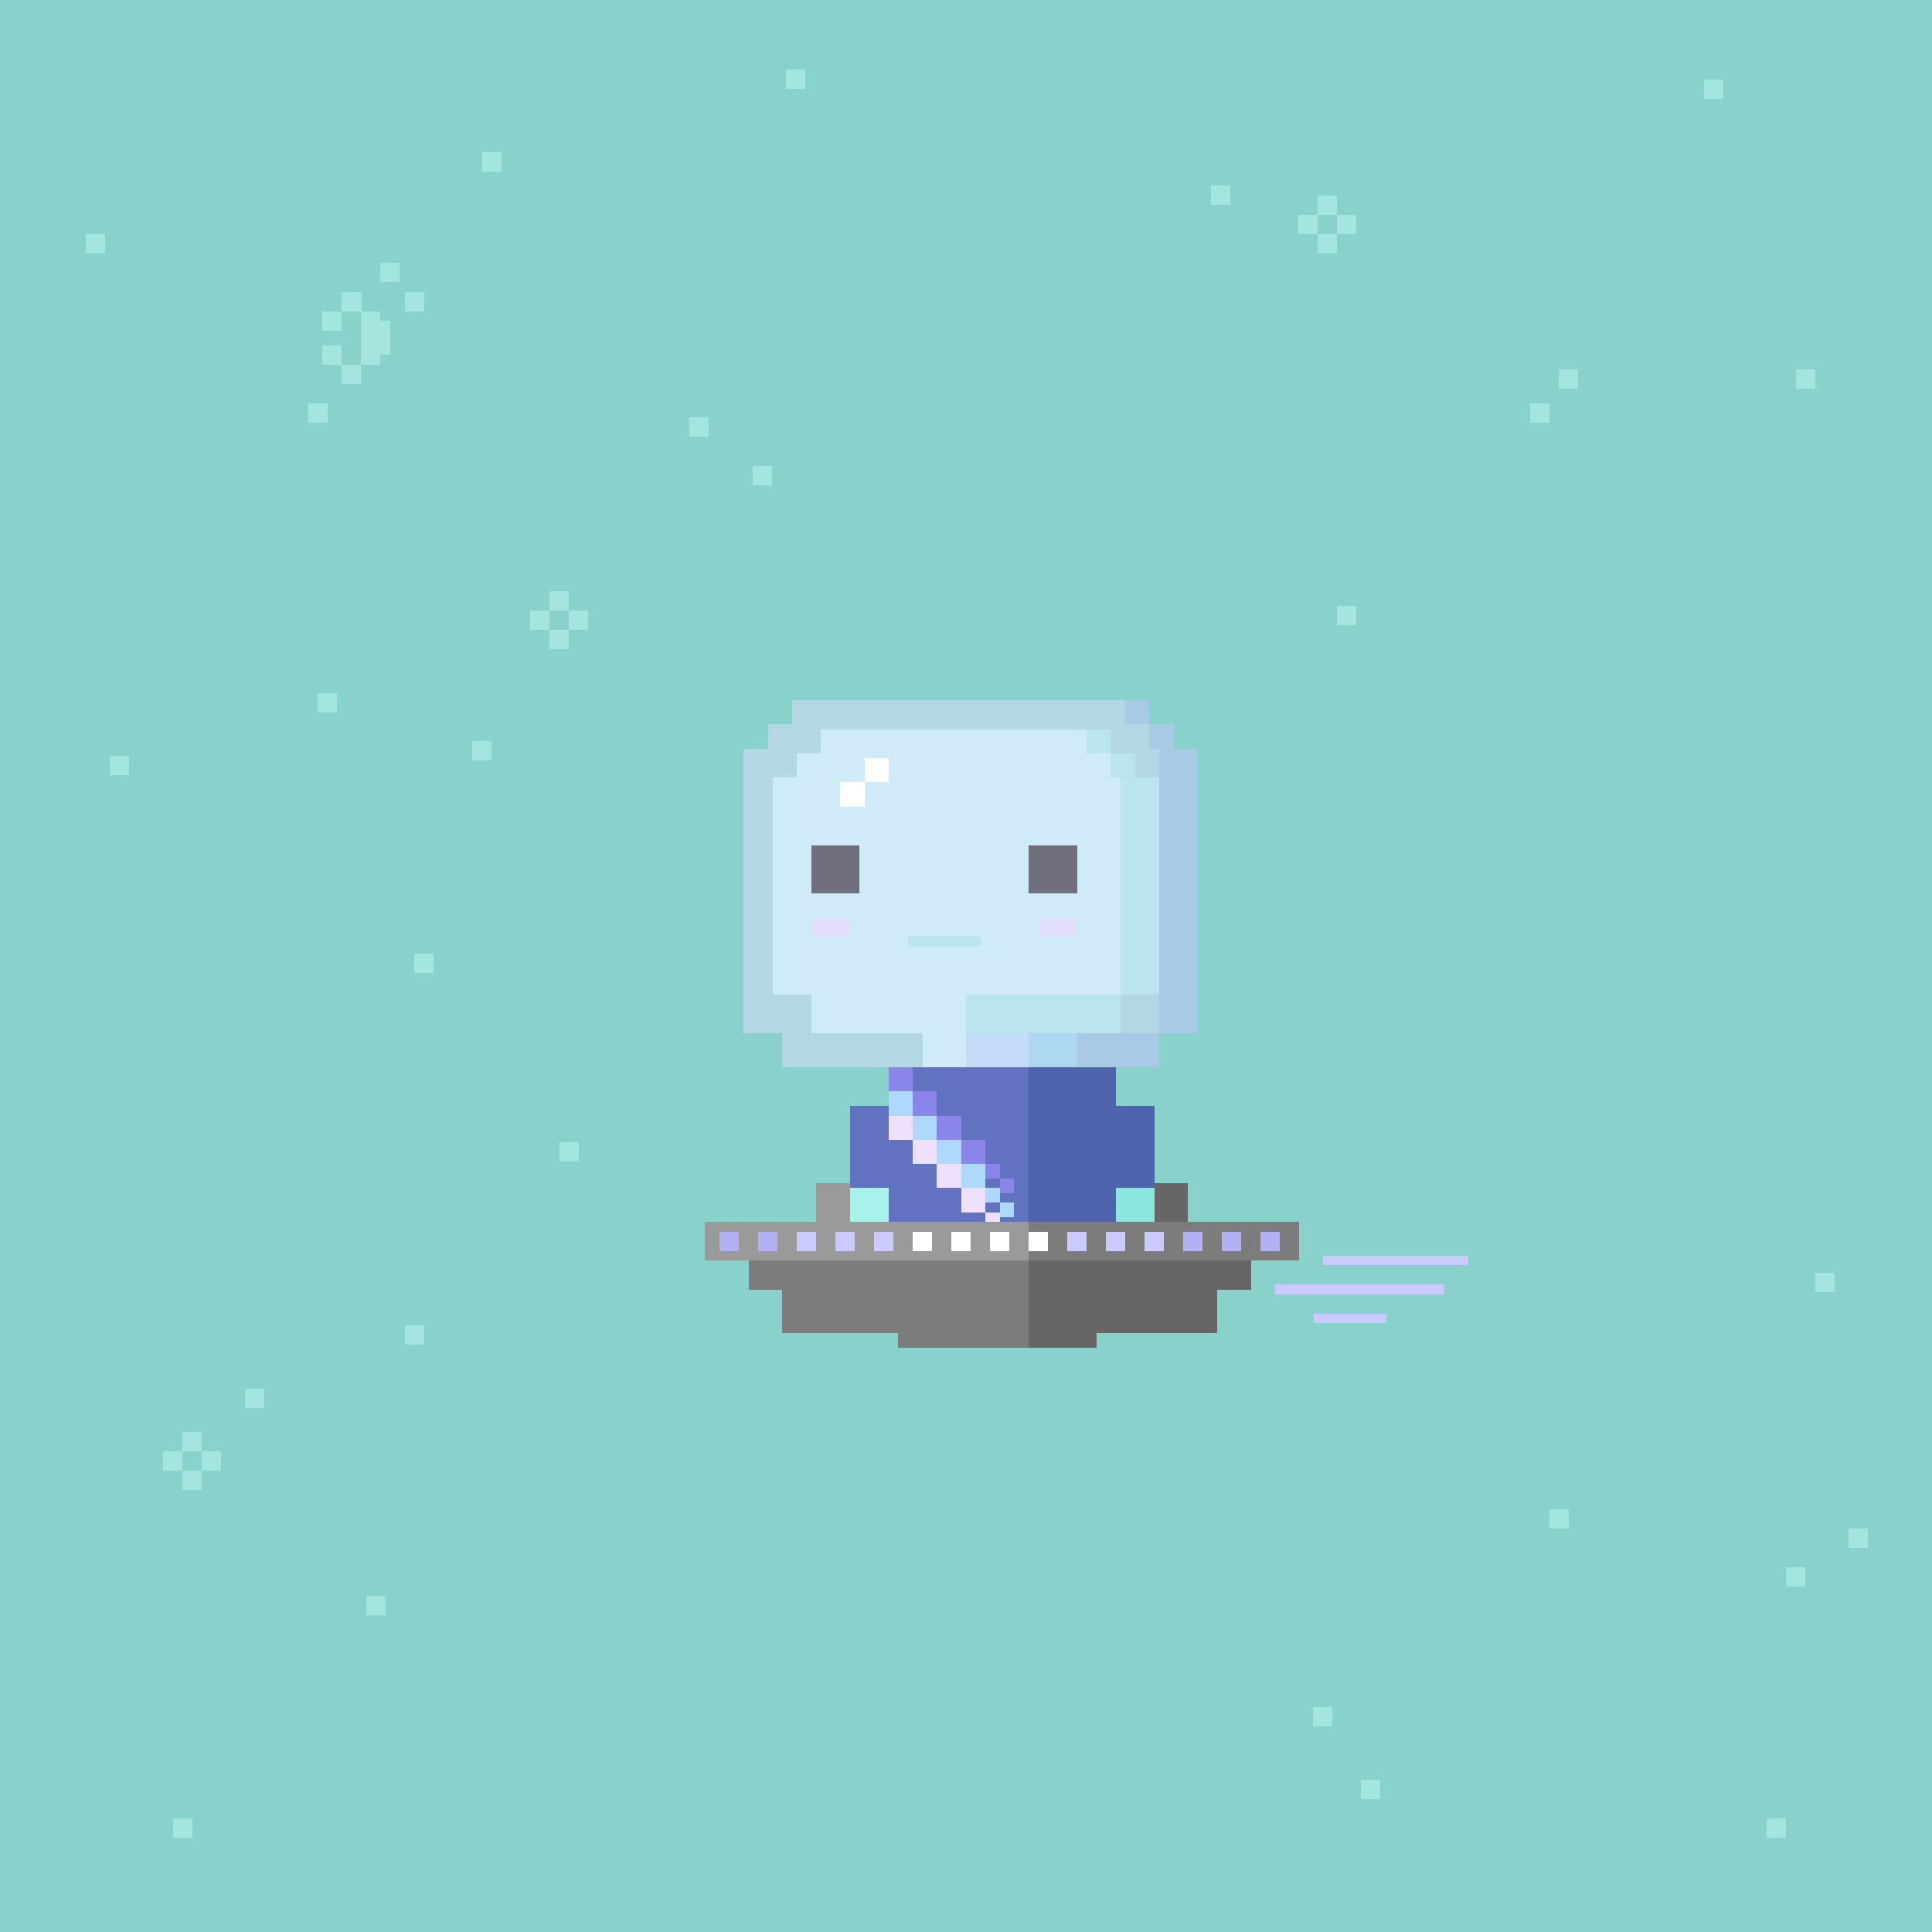 <svg xmlns="http://www.w3.org/2000/svg" viewBox="0 0 400 400">
  <defs>
    <style>.Body__cls-1{fill:#88d2cb}.Body__cls-2{fill:#bff8f5}.Body__cls-3{fill:#94ece4}.Body__cls-4{fill:#e3e1fc}.Body__cls-5{opacity:0.5}.Body__cls-6{fill:#85e0d5}</style>
  </defs>
  <g id="Body__Andromeda_Body" data-name="Andromeda Body" shape-rendering="crispEdges">
    <path class="Body__cls-1" d="M0 0H400V400H0z"/>
    <path class="Body__cls-2" d="M240 206 240 161 235 161 235 156 230 156 230 151 170 151 170 156 165 156 165 161 160 161 160 206 168 206 168 214 191 214 191 221 184 221 184 229 176 229 176 245 176 253 184 253 184 262 184 276 194 276 194 262 213 262 213 214 200 214 200 206 240 206z"/>
    <path id="Body__Left_Eye" data-name="Left Eye" d="M168 175H178V185H168z"/>
    <path id="Body__Right_Eye" data-name="Right Eye" d="M213 175H223V185H213z"/>
    <path id="Body__Mouth" class="Body__cls-3" d="M188 194H203V196H188z"/>
    <path id="Body__Left_Cheek" data-name="Left Cheek" class="Body__cls-4" d="M168 190H176V194H168z"/>
    <path id="Body__Right_Cheek" data-name="Right Cheek" class="Body__cls-4" d="M215 190H223V194H215z"/>
    <path class="Body__cls-3" d="M232 214 232 206 200 206 200 214 213 214 213 262 221 262 221 276 231 276 231 262 231 253 239 253 239 245 239 229 231 229 231 221 223 221 223 214 232 214zM240 161 235 161 235 156 230 156 230 161 232 161 232 206 240 206 240 161zM225 151H230V156H225z"/>
    <g class="Body__cls-5">
      <path class="Body__cls-2" d="M17.77 48.45H21.77V52.45H17.77zM162.77 14.45H166.77V18.45H162.77zM316.77 83.45H320.77V87.45H316.77zM322.77 76.45H326.77V80.45H322.77zM142.77 86.45H146.77V90.45H142.77zM22.77 156.45H26.77V160.45H22.77zM352.77 16.45H356.77V20.45H352.77zM365.77 376.45H369.77V380.45H365.77zM382.77 316.45H386.77V320.45H382.77zM375.77 263.45H379.77V267.45H375.77zM281.77 368.45H285.77V372.45H281.77zM99.77 31.45H103.77V35.45H99.77zM65.77 143.45H69.77V147.45H65.77zM155.77 96.45H159.77V100.45H155.77zM250.77 38.45H254.77V42.45H250.77zM276.77 125.45H280.77V129.45H276.77zM271.77 353.45H275.77V357.45H271.77zM371.77 76.45H375.77V80.45H371.77zM97.77 153.45H101.77V157.45H97.77zM50.77 287.45H54.77V291.45H50.77zM115.77 236.45H119.77V240.45H115.77zM35.77 376.45H39.77V380.45H35.77zM75.77 330.45H79.77V334.45H75.77zM320.77 312.45H324.77V316.45H320.77zM369.77 324.45H373.77V328.45H369.77zM37.77 296.45H41.77V300.45H37.77zM33.77 300.45H37.77V304.45H33.77zM37.77 304.45H41.77V308.45H37.77zM41.77 300.45H45.77V304.45H41.77zM272.77 40.45H276.77V44.45H272.77zM268.77 44.45H272.77V48.45H268.77zM272.77 48.45H276.77V52.45H272.77zM276.77 44.45H280.77V48.45H276.77zM113.77 122.45H117.77V126.45H113.77zM109.77 126.45H113.77V130.45H109.77zM113.77 130.45H117.77V134.45H113.77zM117.77 126.45H121.77V130.45H117.77zM83.77 274.45H87.77V278.45H83.77zM85.77 197.45H89.77V201.45H85.77zM66.77 64.45H70.77V68.45H66.77zM70.77 60.46H74.81V64.45H70.77zM78.77 54.45H82.77V58.45H78.77zM83.77 60.45H87.77V64.45H83.77zM63.77 83.45H67.77V87.45H63.77zM80.77 66.45 78.77 66.45 78.77 64.45 74.77 64.45 74.77 75.45 78.77 75.45 78.77 73.45 80.77 73.45 80.77 66.45zM70.77 75.45H74.77V79.45H70.77zM66.77 71.45H70.77V75.45H66.77z"/>
      <path class="Body__cls-3" d="M176 245H184V253H176z"/>
      <path class="Body__cls-6" d="M231 245H239V253H231z"/>
    </g>
  </g>
  <defs>
    <style>.Spacesuit__cls-1{fill:#6172c0}.Spacesuit__cls-2{fill:#4e63ab}.Spacesuit__cls-3{fill:#8a85ea}.Spacesuit__cls-4{fill:#afd8fd}.Spacesuit__cls-5{fill:#efe1fc}</style>
  </defs>
  <g id="Spacesuit__Celestial_Suit" data-name="Celestial Suit" shape-rendering="crispEdges">
    <path class="Spacesuit__cls-1" d="M231 221 184 221 184 229 176 229 176 246 184 246 184 262 184 276 194 276 194 262 231 262 231 221z"/>
    <path class="Spacesuit__cls-2" d="M239 229 231 229 231 221 213 221 213 262 221 262 221 276 231 276 231 262 231 246 239 246 239 229z"/>
    <path class="Spacesuit__cls-3" d="M184 221H189V226H184zM189 226H194V231H189zM194 231H199V236H194zM199 236H204V241H199zM204 241H207V244H204zM207 244H210V247H207z"/>
    <path class="Spacesuit__cls-4" d="M184 226H189V231H184zM189 231H194V236H189zM194 236H199V241H194zM199 241H204V246H199zM204 246H207V249H204zM207 249H210V252H207z"/>
    <path class="Spacesuit__cls-5" d="M184 231H189V236H184zM189 236H194V241H189zM194 241H199V246H194zM199 246H204V251H199zM204 251H207V254H204zM207 254H210V257H207z"/>
  </g>
  <defs>
    <style>.Spaceship__andromeda_svg__cls-1{fill:#7c7c7c}.Spaceship__andromeda_svg__cls-2{fill:#666}.Spaceship__andromeda_svg__cls-3{fill:#9a9a9a}.Spaceship__andromeda_svg__cls-4{fill:#b2b1f3}.Spaceship__andromeda_svg__cls-5{fill:#cbcaff}.Spaceship__andromeda_svg__cls-6{fill:#fff}</style>
  </defs>
  <g id="Spaceship__andromeda_svg__Andromeda_Ship" data-name="Andromeda Ship" shape-rendering="crispEdges">
    <path class="Spaceship__andromeda_svg__cls-1" d="M252 253 162 253 155 253 155 267 162 267 162 276 186 276 186 279 227 279 227 276 252 276 252 253z"/>
    <path class="Spaceship__andromeda_svg__cls-2" transform="translate(485 498) rotate(180)" d="M239 245H246V253H239z"/>
    <path class="Spaceship__andromeda_svg__cls-3" transform="translate(345 498) rotate(180)" d="M169 245H176V253H169z"/>
    <path class="Spaceship__andromeda_svg__cls-3" d="M146 253H269V261H146z"/>
    <path class="Spaceship__andromeda_svg__cls-2" d="M252 253 213 253 213 273 213 276 213 279 227 279 227 276 252 276 252 267 259 267 259 253 252 253z"/>
    <path class="Spaceship__andromeda_svg__cls-1" d="M213 253H269V261H213z"/>
    <path class="Spaceship__andromeda_svg__cls-4" d="M149 255H153V259H149zM157 255H161V259H157z"/>
    <path class="Spaceship__andromeda_svg__cls-5" d="M165 255H169V259H165zM173 255H177V259H173zM181 255H185V259H181z"/>
    <path class="Spaceship__andromeda_svg__cls-6" d="M189 255H193V259H189zM197 255H201V259H197zM205 255H209V259H205zM213 255H217V259H213z"/>
    <path class="Spaceship__andromeda_svg__cls-5" d="M221 255H225V259H221zM229 255H233V259H229zM237 255H241V259H237z"/>
    <path class="Spaceship__andromeda_svg__cls-4" d="M245 255H249V259H245zM253 255H257V259H253zM261 255H265V259H261z"/>
    <path class="Spaceship__andromeda_svg__cls-5" d="M274 260H304V262H274zM264 266H299V268H264zM272 272H287V274H272z"/>
  </g>
  <defs>
    <style>.Accessory__cls-1{opacity:0.5}.Accessory__cls-2{fill:#e0defc}.Accessory__cls-3{fill:#c7c1fd}.Accessory__cls-4{fill:#fff}</style>
  </defs>
  <g id="Accessory__Cosmic_Helmet" data-name="Cosmic Helmet" shape-rendering="crispEdges">
    <g class="Accessory__cls-1">
      <path class="Accessory__cls-2" d="M243 155 243 150 238 150 238 145 164 145 164 150 159 150 159 155 154 155 154 214 162 214 162 221 200 221 200 214 248 214 248 155 243 155z"/>
      <path class="Accessory__cls-3" d="M200 214H240V221H200zM243 155 243 150 238 150 238 155 240 155 240 214 248 214 248 155 243 155zM233 145H238V150H233z"/>
    </g>
    <path class="Accessory__cls-4" d="M174 162H179V167H174zM179 157H184V162H179z"/>
  </g>
</svg>